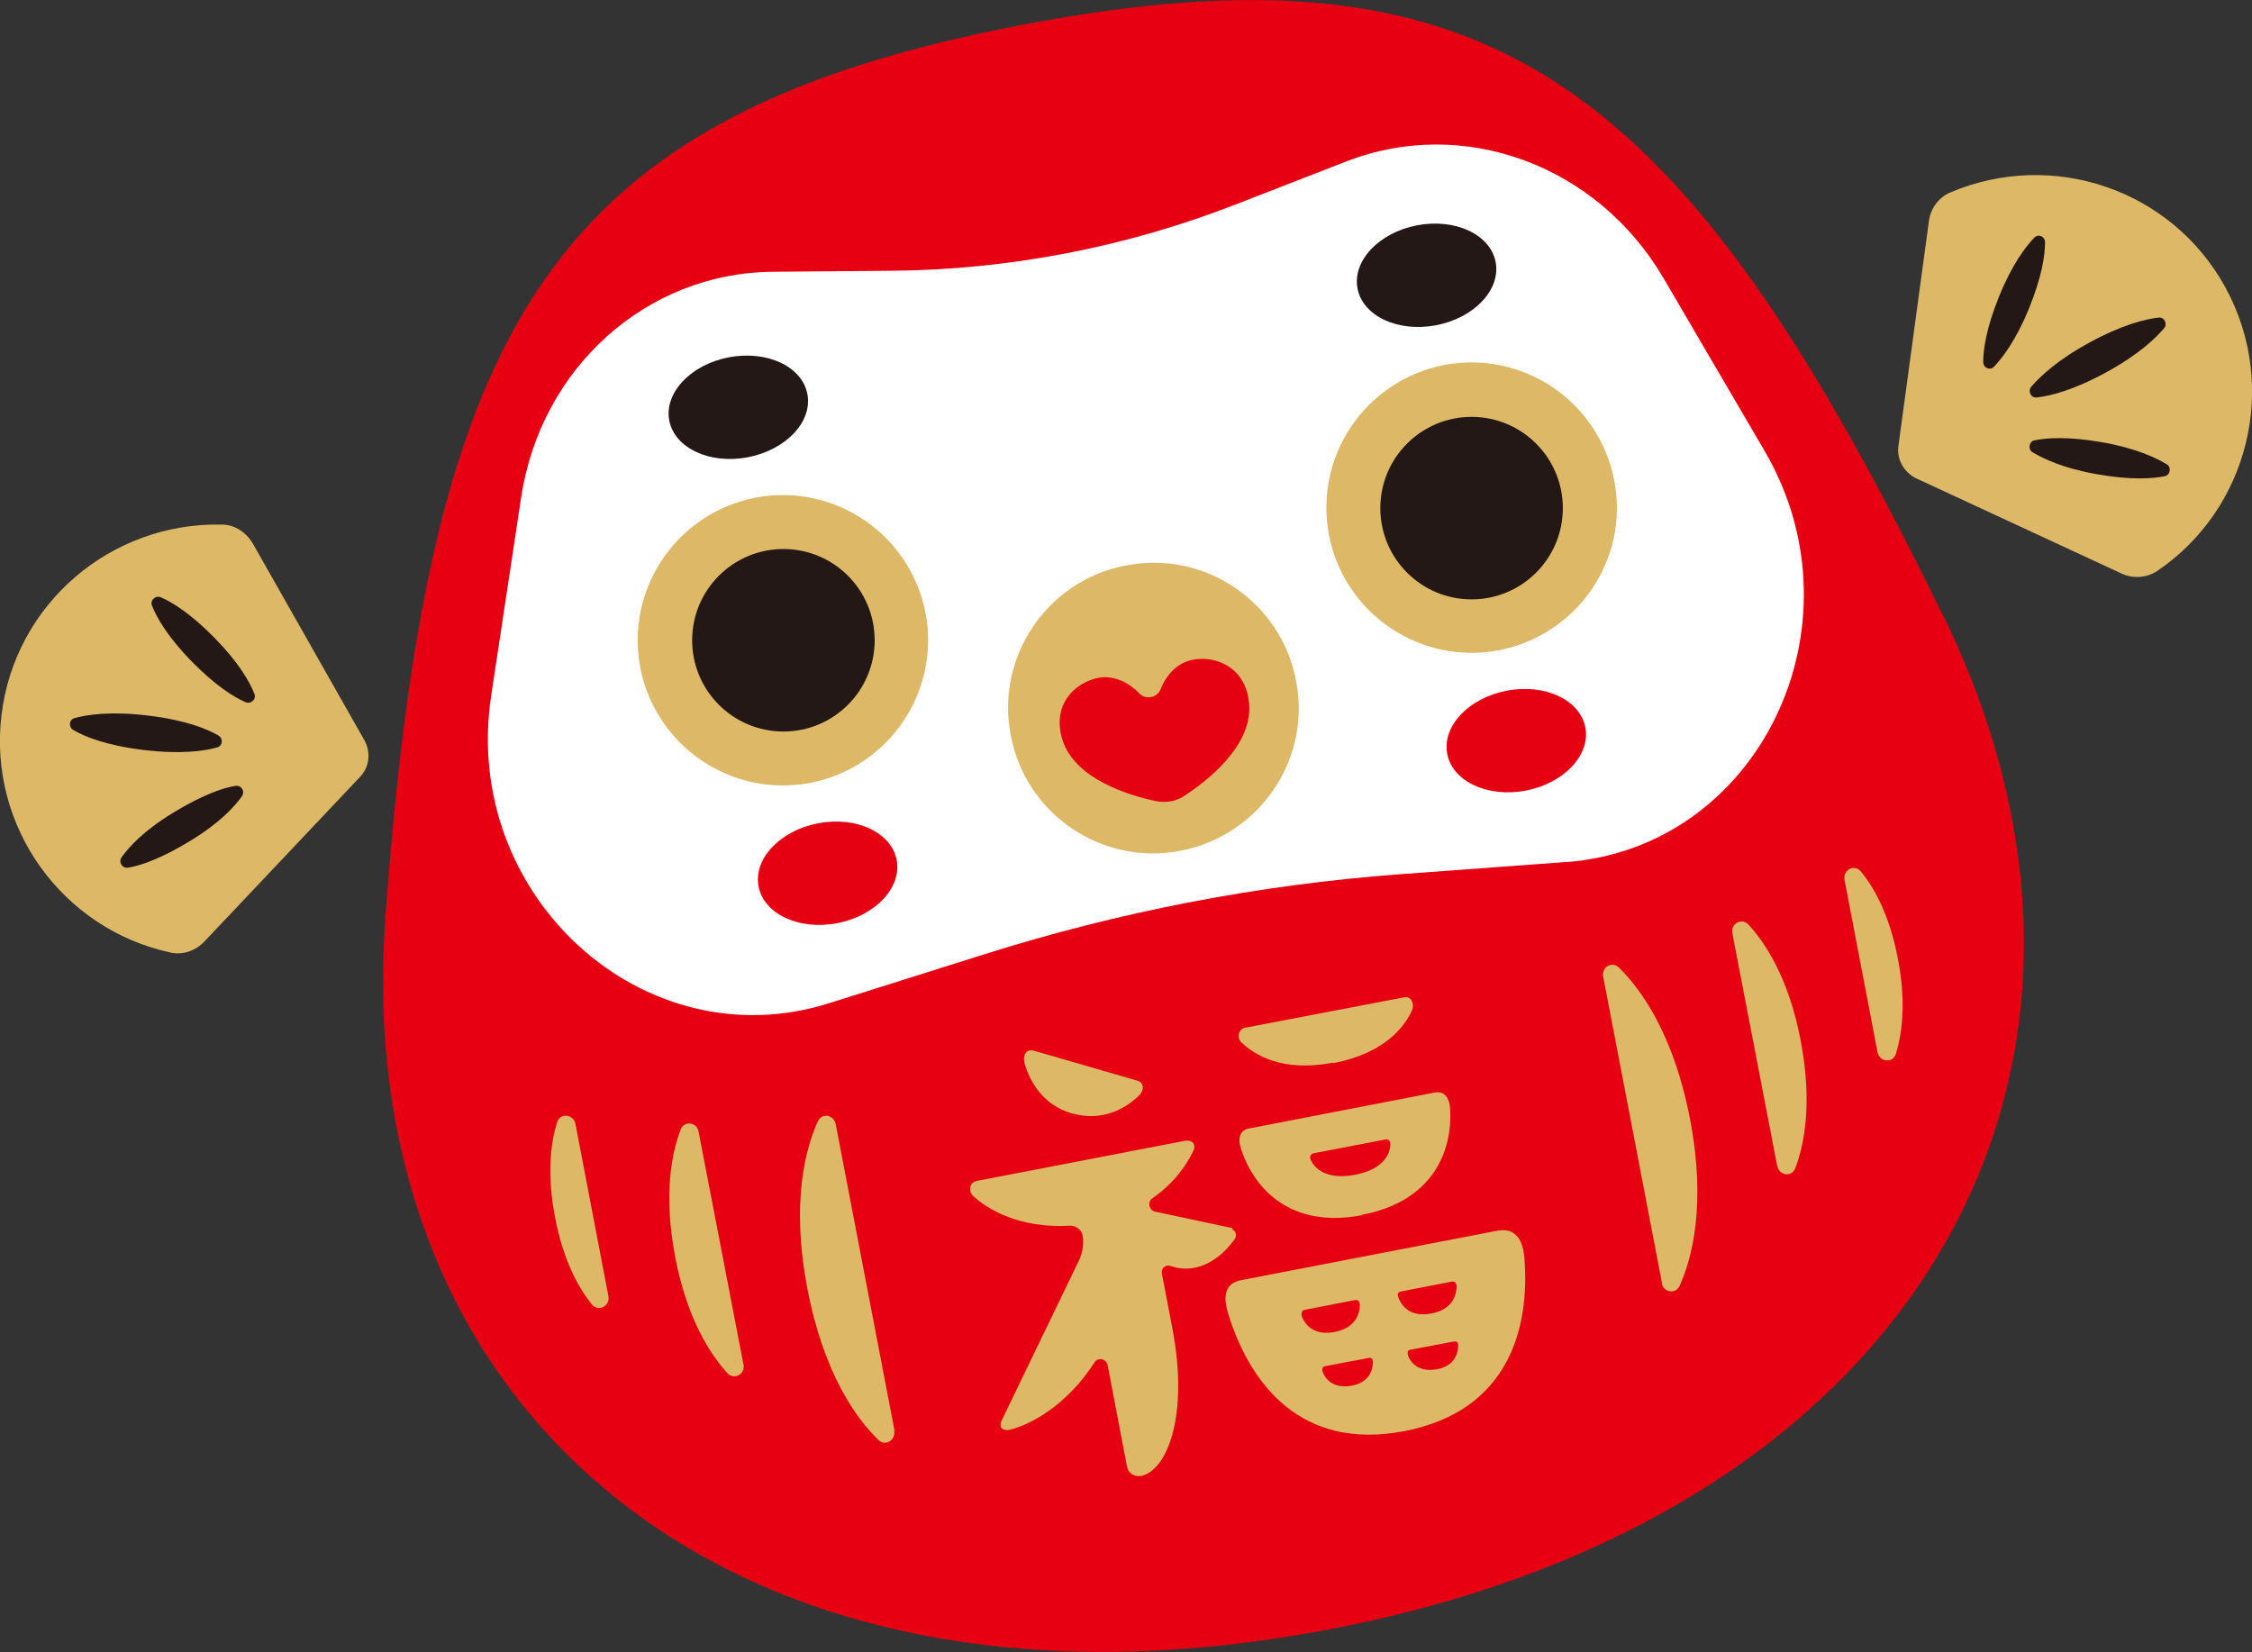 <?xml version="1.0" encoding="UTF-8"?>
<svg id="_レイヤー_2" data-name="レイヤー 2" xmlns="http://www.w3.org/2000/svg" viewBox="0 0 45.16 33.13">
  <rect x="0" y="0" width="45.16" height="33.13" fill="#333333" stroke="none"/>
  <defs>
    <style>
      .cls-1 {
        fill: #231815;
      }

      .cls-2 {
        fill: #fff;
      }

      .cls-3 {
        fill: #e50012;
      }

      .cls-4 {
        fill: #ddb866;
      }

      .cls-5 {
        fill: #e60012;
      }
    </style>
  </defs>
  <g id="_デザイン" data-name="デザイン">
    <g>
      <g>
        <path class="cls-4" d="M.03,14.34c.27-2.24,2.2-3.87,4.42-3.82.26,0,.49.16.62.38l2.24,3.95c.13.24.1.53-.09.73l-3.12,3.3c-.18.19-.44.28-.69.22C1.25,18.63-.24,16.58.03,14.34Z"/>
        <path class="cls-1" d="M1.47,14.64c-.1-.06-.09-.21.03-.24.25-.07.72-.14,1.47-.05s1.19.27,1.41.4c.1.06.09.21-.03.24-.25.07-.72.14-1.47.05s-1.19-.27-1.41-.4Z"/>
        <g>
          <path class="cls-1" d="M3.05,12.15c-.05-.11.07-.22.18-.17.23.1.6.33,1.08.82s.7.88.79,1.11c.05.11-.07.22-.18.17-.23-.1-.6-.33-1.08-.82s-.7-.88-.79-1.11Z"/>
          <path class="cls-1" d="M2.44,17.19c-.07.1.01.23.13.21.25-.04.66-.18,1.25-.54s.88-.68,1.03-.89c.07-.1-.01-.23-.13-.21-.25.04-.66.18-1.25.54s-.88.68-1.03.89Z"/>
        </g>
      </g>
      <g>
        <path class="cls-4" d="M44.63,5.77c-1.08-1.98-3.48-2.78-5.52-1.91-.24.1-.4.33-.43.58l-.61,4.5c-.04.27.11.53.35.65l4.12,1.91c.23.11.51.09.72-.05,1.83-1.24,2.45-3.7,1.37-5.68Z"/>
        <path class="cls-1" d="M43.4,6.58c.07-.09,0-.23-.12-.21-.26.03-.72.14-1.38.5s-1,.69-1.17.89c-.07.09,0,.23.12.21.26-.03.72-.14,1.38-.5s1-.69,1.17-.89Z"/>
        <g>
          <path class="cls-1" d="M41.01,4.86c0-.12-.14-.18-.22-.09-.17.18-.44.53-.7,1.17-.26.64-.32,1.07-.32,1.32,0,.12.14.18.22.09.17-.18.44-.53.7-1.17s.32-1.07.32-1.32Z"/>
          <path class="cls-1" d="M43.45,9.31c.1.06.07.22-.04.24-.25.05-.68.08-1.36-.04s-1.07-.31-1.29-.44c-.1-.06-.07-.22.04-.24.25-.05.68-.08,1.36.04.68.12,1.07.31,1.29.44Z"/>
        </g>
      </g>
    </g>
    <path class="cls-5" d="M38.98,12.38C33.74,1.62,29.94-1.31,20.49.5c-9.44,1.81-11.89,5.95-12.76,17.88-.74,10.01,7.07,16.58,18.95,14.29,11.88-2.28,16.7-11.27,12.3-20.3Z"/>
    <g>
      <g>
        <path class="cls-4" d="M17.93,28.69c.04.19-.18.32-.31.19-.44-.42-1.1-1.32-1.43-3.04-.33-1.72-.04-2.8.21-3.35.08-.18.32-.14.36.06l1.18,6.15Z"/>
        <path class="cls-4" d="M14.91,27.36c.04.2-.19.32-.32.18-.34-.37-.81-1.08-1.05-2.33-.24-1.26-.07-2.09.11-2.56.07-.18.33-.15.36.05l.9,4.67Z"/>
        <path class="cls-4" d="M12.2,25.99c.04.2-.2.33-.33.17-.26-.32-.57-.86-.74-1.75s-.08-1.51.04-1.9c.06-.2.33-.17.37.03l.66,3.45Z"/>
      </g>
      <g>
        <path class="cls-4" d="M33.32,25.73c.04.19.28.23.36.06.25-.55.54-1.63.21-3.35-.33-1.72-1-2.62-1.43-3.04-.14-.13-.35,0-.31.19l1.18,6.15Z"/>
        <path class="cls-4" d="M35.64,23.38c.04.2.29.23.36.05.18-.47.35-1.3.11-2.56s-.71-1.96-1.05-2.33c-.13-.14-.36-.02-.32.18l.9,4.67Z"/>
        <path class="cls-4" d="M37.65,21.1c.04.2.31.23.37.03.12-.39.21-1.02.04-1.9-.17-.89-.48-1.43-.74-1.75-.13-.16-.37-.04-.33.17l.66,3.45Z"/>
      </g>
    </g>
    <g>
      <path class="cls-4" d="M26.74,21.32c1.03-.2,1.43-.73,1.58-1.07.04-.09,0-.28-.16-.25l-3.19.61c-.14.03-.17.2-.08.29.26.25.82.61,1.84.41Z"/>
      <path class="cls-4" d="M24.72,24.63l-1.55-.33c-.06-.01-.11-.06-.12-.12h0c-.01-.06.01-.12.06-.15.46-.32.7-.7.82-.95.06-.12-.01-.23-.18-.2l-4.15.8c-.17.03-.18.21-.09.3.29.27.93.66,1.95.6.12,0,.23.08.25.2h0c.03.16,0,.32-.06.47l-1.56,3.23c-.08.17.04.22.17.19.4-.1,1.13-.48,1.69-1.35.07-.11.23-.07.26.05l.39,2.04c.02.13.15.21.28.19h0c.51-.1.97-1.18.63-2.96l-.21-1.1c-.02-.11.08-.19.18-.15.03.01.07.02.1.03.59.12,1-.32,1.18-.57.05-.07.02-.18-.05-.19Z"/>
      <path class="cls-4" d="M27.32,24.36c1.41-.27,1.81-1.27,1.76-2.12-.01-.19-.09-.37-.31-.33l-1.86.36-1.86.36c-.22.04-.22.24-.16.42.27.81,1.01,1.59,2.42,1.32ZM26.33,23.13l.73-.14.73-.14c.06-.01.09.04.09.09,0,.23-.17.52-.71.62s-.8-.1-.89-.31c-.02-.05,0-.1.05-.12Z"/>
      <path class="cls-4" d="M21.51,22.33c.61.17,1.07-.11,1.32-.35.12-.11.12-.27-.03-.31l-2.07-.6c-.15-.04-.23.09-.18.27.1.33.35.82.95.99Z"/>
      <path class="cls-4" d="M30.03,24.68l-5.13.99c-.39.07-.36.4-.26.71.43,1.36,1.44,2.72,3.52,2.32,2.08-.4,2.52-2.04,2.41-3.46-.02-.32-.15-.63-.53-.56ZM26.1,26.38s-.01-.1.05-.11l1.03-.2c.06-.01.08.04.09.08,0,.22-.1.48-.5.56s-.6-.12-.67-.33ZM27.53,27.31c0,.19-.09.42-.43.48s-.52-.11-.58-.29c-.01-.04,0-.09.04-.1l.9-.17c.05,0,.07.03.07.07ZM29.24,26.98c0,.19-.09.42-.43.48s-.52-.11-.58-.29c-.01-.04,0-.09.04-.1l.9-.17c.05,0,.07.03.07.07ZM29.21,25.78c0,.22-.1.48-.5.56s-.6-.12-.67-.33c-.02-.05-.01-.1.05-.11l1.03-.2c.06-.01.08.04.09.08Z"/>
    </g>
    <path class="cls-2" d="M31.36,17.29l-3.26.24c-2.84.21-5.65.75-8.37,1.61l-3.11.98c-3.71,1.17-7.38-2.16-6.77-6.17l.6-3.97c.39-2.6,2.51-4.51,5.05-4.53l2.37-.02c2.36-.02,4.7-.47,6.91-1.33l2.21-.86c2.36-.92,5.04.07,6.37,2.34l2.03,3.47c2.04,3.5-.12,7.96-4,8.24Z"/>
    <g>
      <g>
        <g>
          <path class="cls-4" d="M16.25,15.7c-1.58.3-3.1-.73-3.41-2.31-.3-1.58.73-3.1,2.31-3.41,1.58-.3,3.1.73,3.41,2.31.3,1.58-.73,3.1-2.31,3.41Z"/>
          <circle class="cls-1" cx="15.71" cy="12.84" r="1.83"/>
        </g>
        <g>
          <path class="cls-4" d="M30.06,13.04c-1.58.3-3.1-.73-3.41-2.31-.3-1.58.73-3.1,2.31-3.41,1.58-.3,3.1.73,3.41,2.31s-.73,3.1-2.31,3.41Z"/>
          <circle class="cls-1" cx="29.51" cy="10.19" r="1.83"/>
        </g>
        <ellipse class="cls-3" cx="16.6" cy="17.51" rx="1.41" ry="1.02" transform="translate(-3.01 3.45) rotate(-10.88)"/>
        <ellipse class="cls-1" cx="14.81" cy="8.17" rx="1.41" ry="1.02" transform="translate(-1.28 2.94) rotate(-10.88)"/>
      </g>
      <g>
        <ellipse class="cls-3" cx="30.41" cy="14.85" rx="1.41" ry="1.02" transform="translate(-2.26 6.01) rotate(-10.88)"/>
        <ellipse class="cls-1" cx="28.61" cy="5.52" rx="1.41" ry="1.02" transform="translate(-.53 5.5) rotate(-10.88)"/>
      </g>
    </g>
    <g>
      <path class="cls-4" d="M22.58,11.34c-1.58.3-2.62,1.83-2.31,3.41.3,1.58,1.83,2.62,3.41,2.31s2.62-1.83,2.31-3.41c-.3-1.58-1.83-2.62-3.41-2.31Z"/>
      <path class="cls-3" d="M25.05,14.13c.06.83-.84,1.53-1.3,1.83-.16.11-.36.14-.55.11-.53-.11-1.63-.43-1.89-1.22-.26-.81.38-1.25.83-1.27.3,0,.54.15.71.33.13.13.35.08.42-.08.09-.23.26-.47.54-.57.42-.15,1.18.03,1.24.87Z"/>
    </g>
  </g>
</svg>